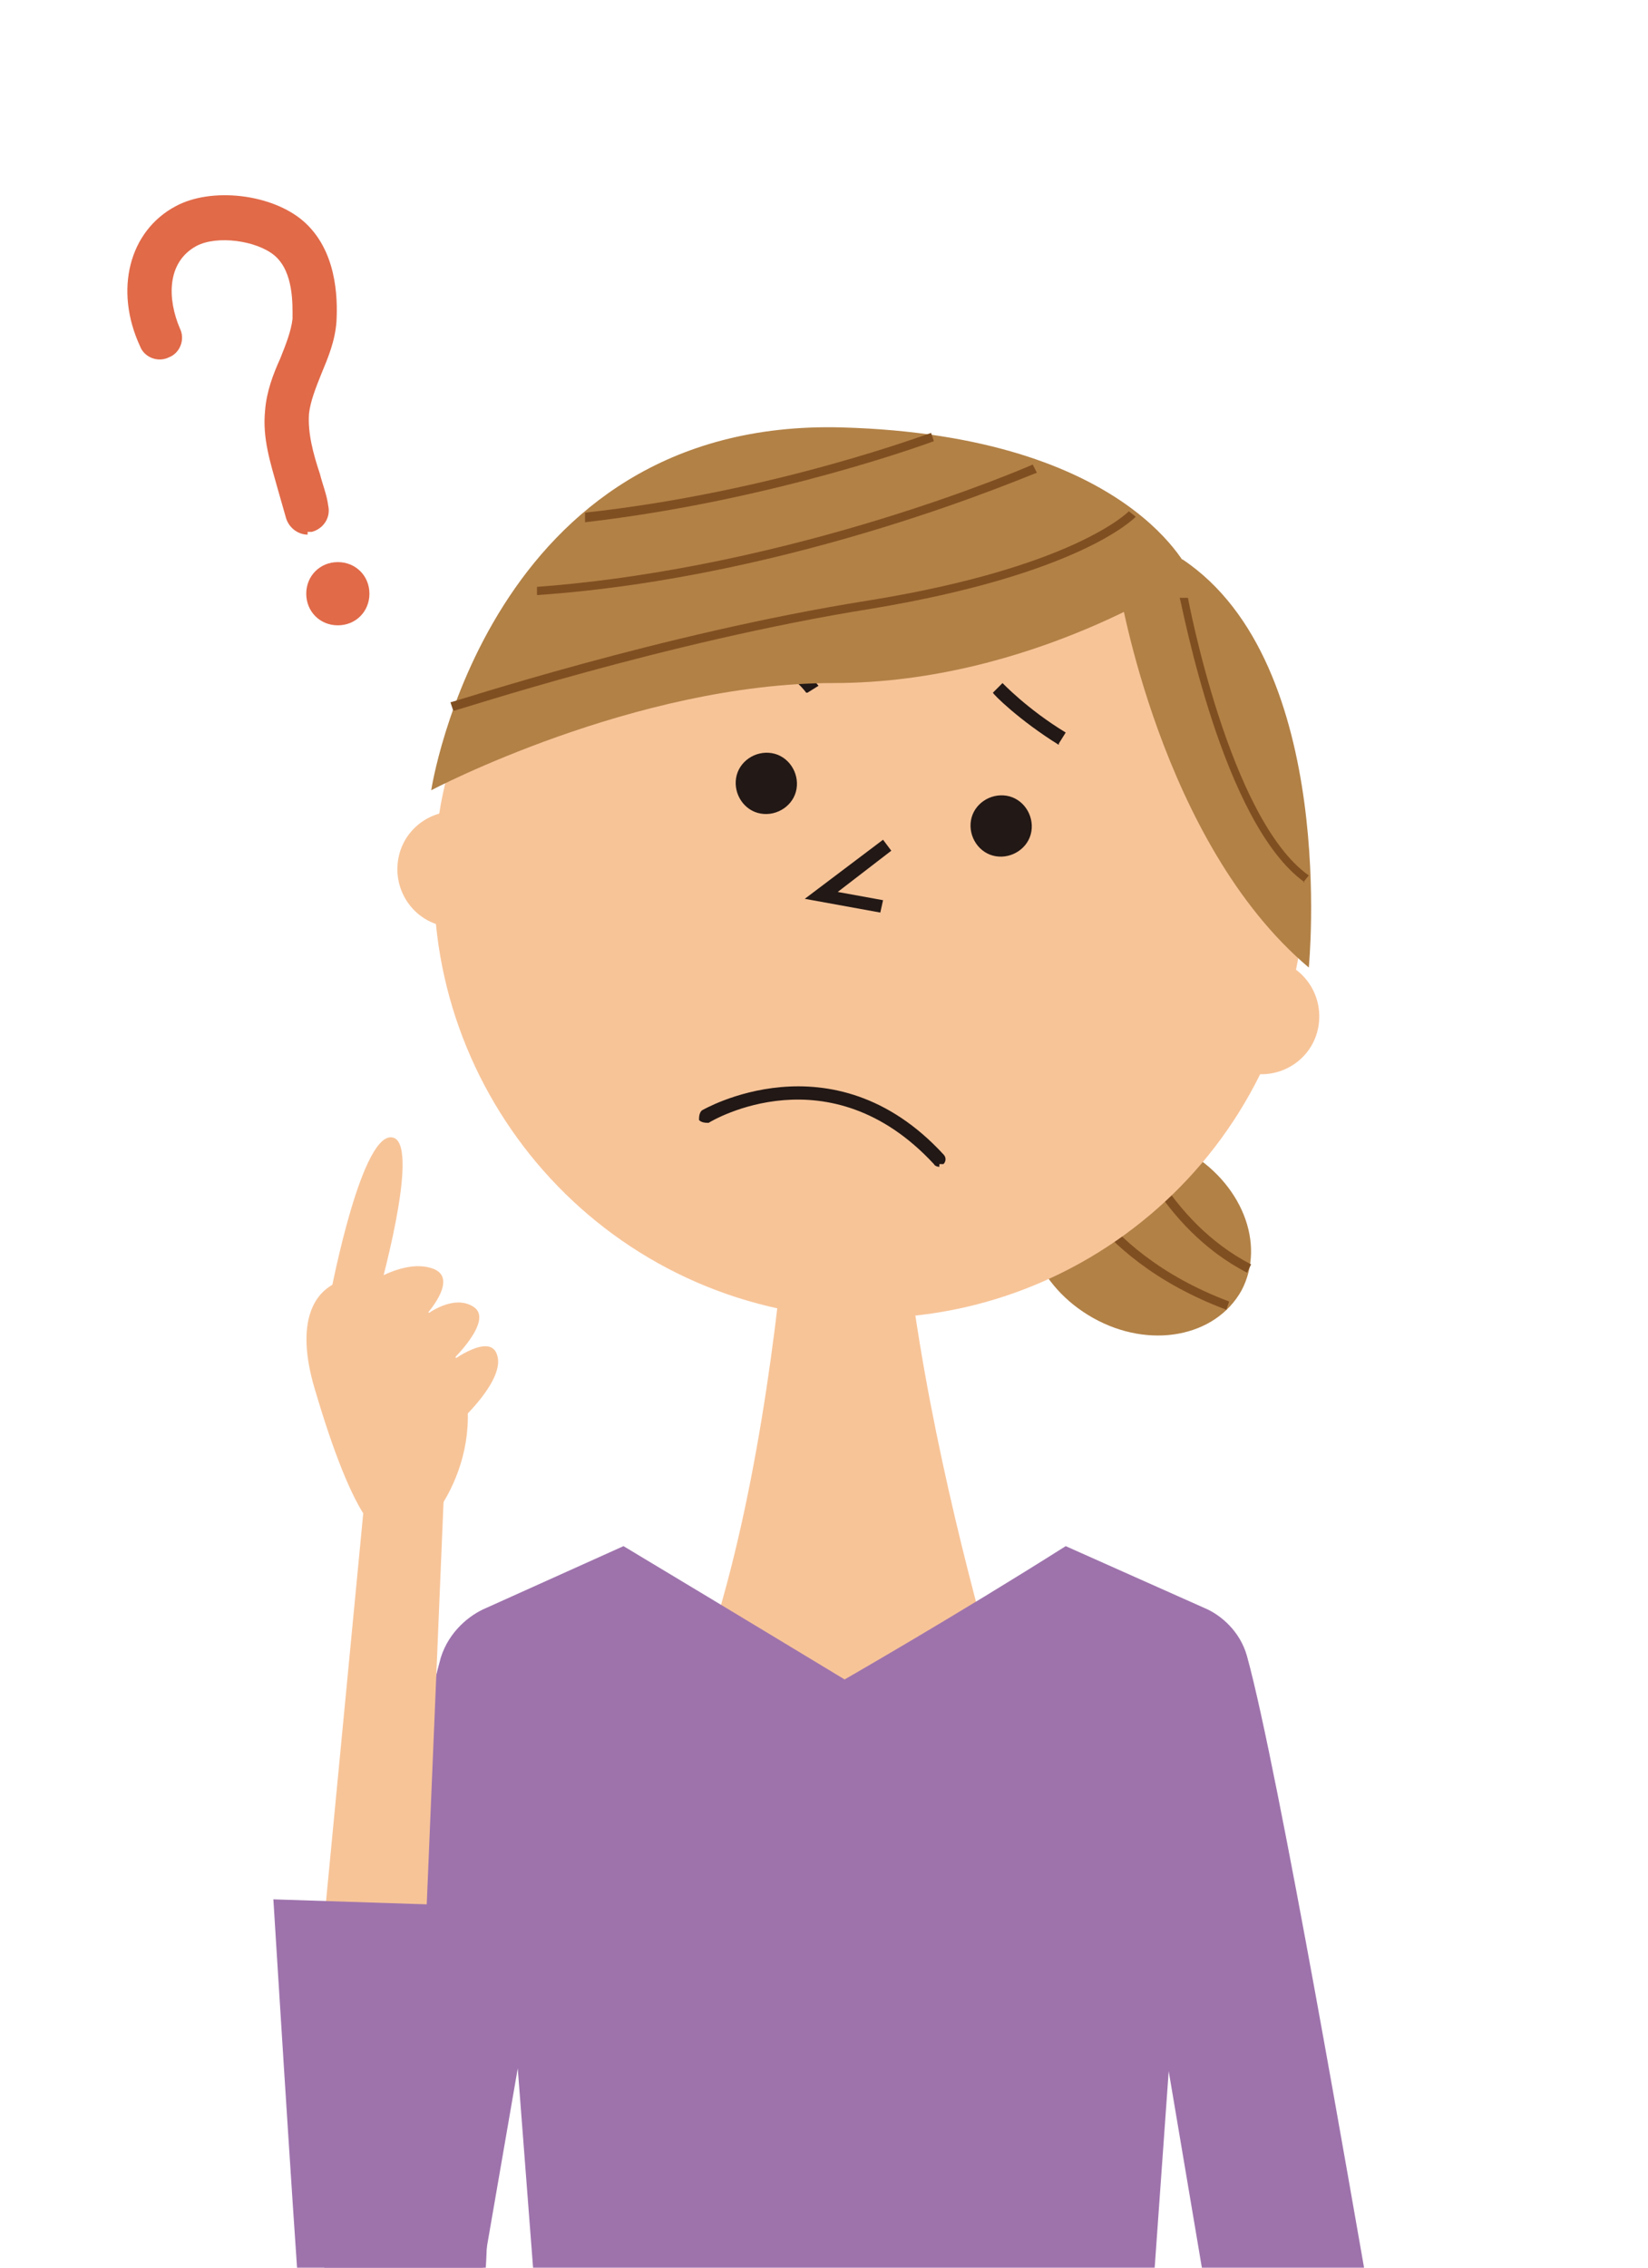 <?xml version="1.0" encoding="UTF-8"?>
<svg xmlns="http://www.w3.org/2000/svg" xmlns:xlink="http://www.w3.org/1999/xlink" version="1.1" viewBox="0 0 120 165">
  <defs>
    <style>
      .cls-1 {
        fill: none;
      }

      .cls-2 {
        fill: #221815;
      }

      .cls-3 {
        fill: #f7c498;
      }

      .cls-4 {
        fill: #9e73ac;
      }

      .cls-5 {
        fill: #e16a49;
      }

      .cls-6 {
        fill: #b28146;
      }

      .cls-7 {
        clip-path: url(#clippath);
      }

      .cls-8 {
        fill: #804f21;
      }
    </style>
    <clipPath id="clippath">
      <rect class="cls-1" x="2.1" y="5.6" width="104.6" height="159.4"/>
    </clipPath>
  </defs>
  <!-- Generator: Adobe Illustrator 28.7.5, SVG Export Plug-In . SVG Version: 1.2.0 Build 176)  -->
  <g>
    <g id="_レイヤー_1" data-name="レイヤー_1">
      <g id="_レイヤー_1-2" data-name="_レイヤー_1">
        <g class="cls-7">
          <g>
            <path class="cls-5" d="M22.4,38.9c-.7,0-1.4-.5-1.6-1.3-.2-.7-.4-1.4-.6-2.1-.5-1.8-1.1-3.6-.9-5.6.1-1.4.6-2.7,1.1-3.8.4-1,.8-2,.9-2.9,0-1,.1-3.4-1.3-4.6-1.3-1.1-4.2-1.5-5.7-.7-2.2,1.2-2.1,3.9-1.2,6,.4.8,0,1.8-.8,2.1-.8.4-1.8,0-2.1-.8-1.9-4.1-.8-8.4,2.6-10.2,2.6-1.4,7-.9,9.3,1.1,2.4,2.1,2.5,5.5,2.4,7.3-.1,1.4-.6,2.6-1.1,3.8-.4,1-.8,2-.9,2.9-.1,1.4.3,2.9.8,4.4.2.8.5,1.5.6,2.3.2.9-.4,1.7-1.2,1.9h-.3v.2Z"/>
            <path class="cls-5" d="M26.9,43.2c0,1.3-1,2.3-2.3,2.3s-2.3-1-2.3-2.3,1-2.3,2.3-2.3,2.3,1,2.3,2.3Z"/>
            <path class="cls-3" d="M58,76.6s-.7,36.2-10.7,53l12.8,8.7,14.8-8.7s-11.2-33.3-9.2-53.1l-7.7.2h0Z"/>
            <path class="cls-6" d="M90.4,93.9c-1.9,3.4-6.7,4.3-10.8,2-4.1-2.3-5.9-6.8-4.1-10.2,1.9-3.4,6.7-4.3,10.8-2,4.1,2.3,5.9,6.8,4.1,10.2Z"/>
            <path class="cls-8" d="M90.8,92.6c-6.4-3.3-8.8-10.2-8.8-10.3l.6-.2s2.3,6.7,8.5,9.9l-.3.6h0Z"/>
            <path class="cls-8" d="M89.3,95.3c-10.4-3.9-12.4-11.2-12.5-11.5l.6-.2s2,7.3,12.1,11.1l-.2.6Z"/>
            <path class="cls-3" d="M94.5,69.9c-3.2,17.2-19.7,28.6-36.9,25.5-17.2-3.2-28.6-19.7-25.5-36.9,3.2-17.2,19.7-28.6,36.9-25.5,17.2,3.2,28.6,19.7,25.5,36.9Z"/>
            <path class="cls-3" d="M37.3,64c-.4,2.3-2.6,3.8-4.9,3.4-2.3-.4-3.8-2.6-3.4-4.9.4-2.3,2.6-3.8,4.9-3.4,2.3.4,3.8,2.6,3.4,4.9Z"/>
            <path class="cls-3" d="M96,74.7c-.4,2.3-2.6,3.8-4.9,3.4s-3.8-2.6-3.4-4.9,2.6-3.8,4.9-3.4,3.8,2.6,3.4,4.9Z"/>
            <path class="cls-2" d="M58,57.4c-.2,1.2-1.4,2-2.6,1.8-1.2-.2-2-1.4-1.8-2.6.2-1.2,1.4-2,2.6-1.8,1.2.2,2,1.4,1.8,2.6Z"/>
            <path class="cls-2" d="M75.1,60.5c-.2,1.2-1.4,2-2.6,1.8-1.2-.2-2-1.4-1.8-2.6.2-1.2,1.4-2,2.6-1.8,1.2.2,2,1.4,1.8,2.6Z"/>
            <polygon class="cls-2" points="64.1 66.4 58.6 65.4 64.3 61.1 64.9 61.9 61 64.9 64.3 65.5 64.1 66.4"/>
            <path class="cls-2" d="M68.4,84.9c0,0-.3,0-.4-.2-7.6-8.2-16.1-3.2-16.4-3-.2,0-.5,0-.7-.2,0-.2,0-.5.2-.7,0,0,9.5-5.6,17.6,3.2.2.2.2.5,0,.7,0,0-.2,0-.3,0h0Z"/>
            <path class="cls-2" d="M77.1,54.2c-2.9-1.8-4.8-3.7-4.8-3.8l.7-.7s1.8,1.9,4.6,3.6l-.5.8h0Z"/>
            <path class="cls-2" d="M58.7,50.4s-.9-1.3-2.2-1.5c-.8,0-1.5.2-2.3.9l-.6-.7c1-.9,2.1-1.3,3.1-1.1,1.7.2,2.8,1.8,2.9,1.9l-.8.5h-.1Z"/>
            <path class="cls-6" d="M86.7,41.8s-11.5,7.9-26,7.9-29.3,7.8-29.3,7.8c0,0,4.1-27.1,29.9-26.4,21.2.6,25.4,10.7,25.4,10.7Z"/>
            <path class="cls-8" d="M39.1,43.3v-.6c18.9-1.4,35.9-8.8,36.1-8.9l.3.6c-.2,0-17.4,7.6-36.4,8.9Z"/>
            <path class="cls-6" d="M81.5,42.8s3,18.5,13.8,27.6c0,0,2.2-22.1-9.2-29.7l-4.6,2.1h0Z"/>
            <path class="cls-8" d="M42.6,37.9v-.6c13.8-1.5,25.1-5.8,25.2-5.8l.2.6c0,0-11.5,4.3-25.4,5.9h0Z"/>
            <path class="cls-8" d="M33,51.7l-.2-.6c.2,0,15.3-5,30.4-7.4,14.9-2.4,18.9-6.4,19-6.5l.5.4c-.2.2-4.2,4.2-19.3,6.7-15,2.4-30.1,7.4-30.3,7.4h0Z"/>
            <path class="cls-8" d="M95,64.2c-6-4.3-8.9-20.1-9.1-20.7h.6s3,16.1,8.8,20.2l-.4.5h0Z"/>
            <path class="cls-4" d="M99.5,166c-.7-3.9-6.4-37.2-8.7-45.5-.5-1.8-1.9-3-3.1-3.5l-10.1-4.5c-7.9,5-16.1,9.7-16.1,9.7,0,0-7.6-4.6-16.1-9.7l-10,4.5c-1.2.5-2.7,1.7-3.3,3.6-2.3,8.3-7.9,41.6-8.7,45.5h11.6l2.7-15.6,1.2,15.6h45.1l1.1-15.4,2.6,15.4h11.8Z"/>
            <polygon class="cls-3" points="23.6 139.8 26.7 107.5 32.4 106.8 30.9 142.7 23.6 139.8 23.6 139.8"/>
            <path class="cls-3" d="M31.3,95.6c-3.2-4.1-11.2-4.1-8.4,5.4,2.8,9.5,5.1,12.7,7.5,10.6,2.4-2,6.4-9,.9-16Z"/>
            <path class="cls-3" d="M27.5,94.4s3.1-10.8,1.2-11.6c-2.3-.9-4.6,11.2-4.6,11.2"/>
            <path class="cls-3" d="M27,93.3s2.5-1.7,4.5-1-.5,3.4-.5,3.4c0,0,2-1.6,3.5-.6s-1.7,4-1.7,4c0,0,2.9-2.2,3.4-.5.6,1.8-2.7,4.8-2.7,4.8"/>
            <path class="cls-4" d="M19.9,138.1s1.4,22.7,2,30.7c.4,4.9,11.6,6.6,13,.6,1.3-6,.3-30.7.3-30.7l-15.3-.5h0Z"/>
          </g>
        </g>
      </g>
    </g>
  </g>
</svg>